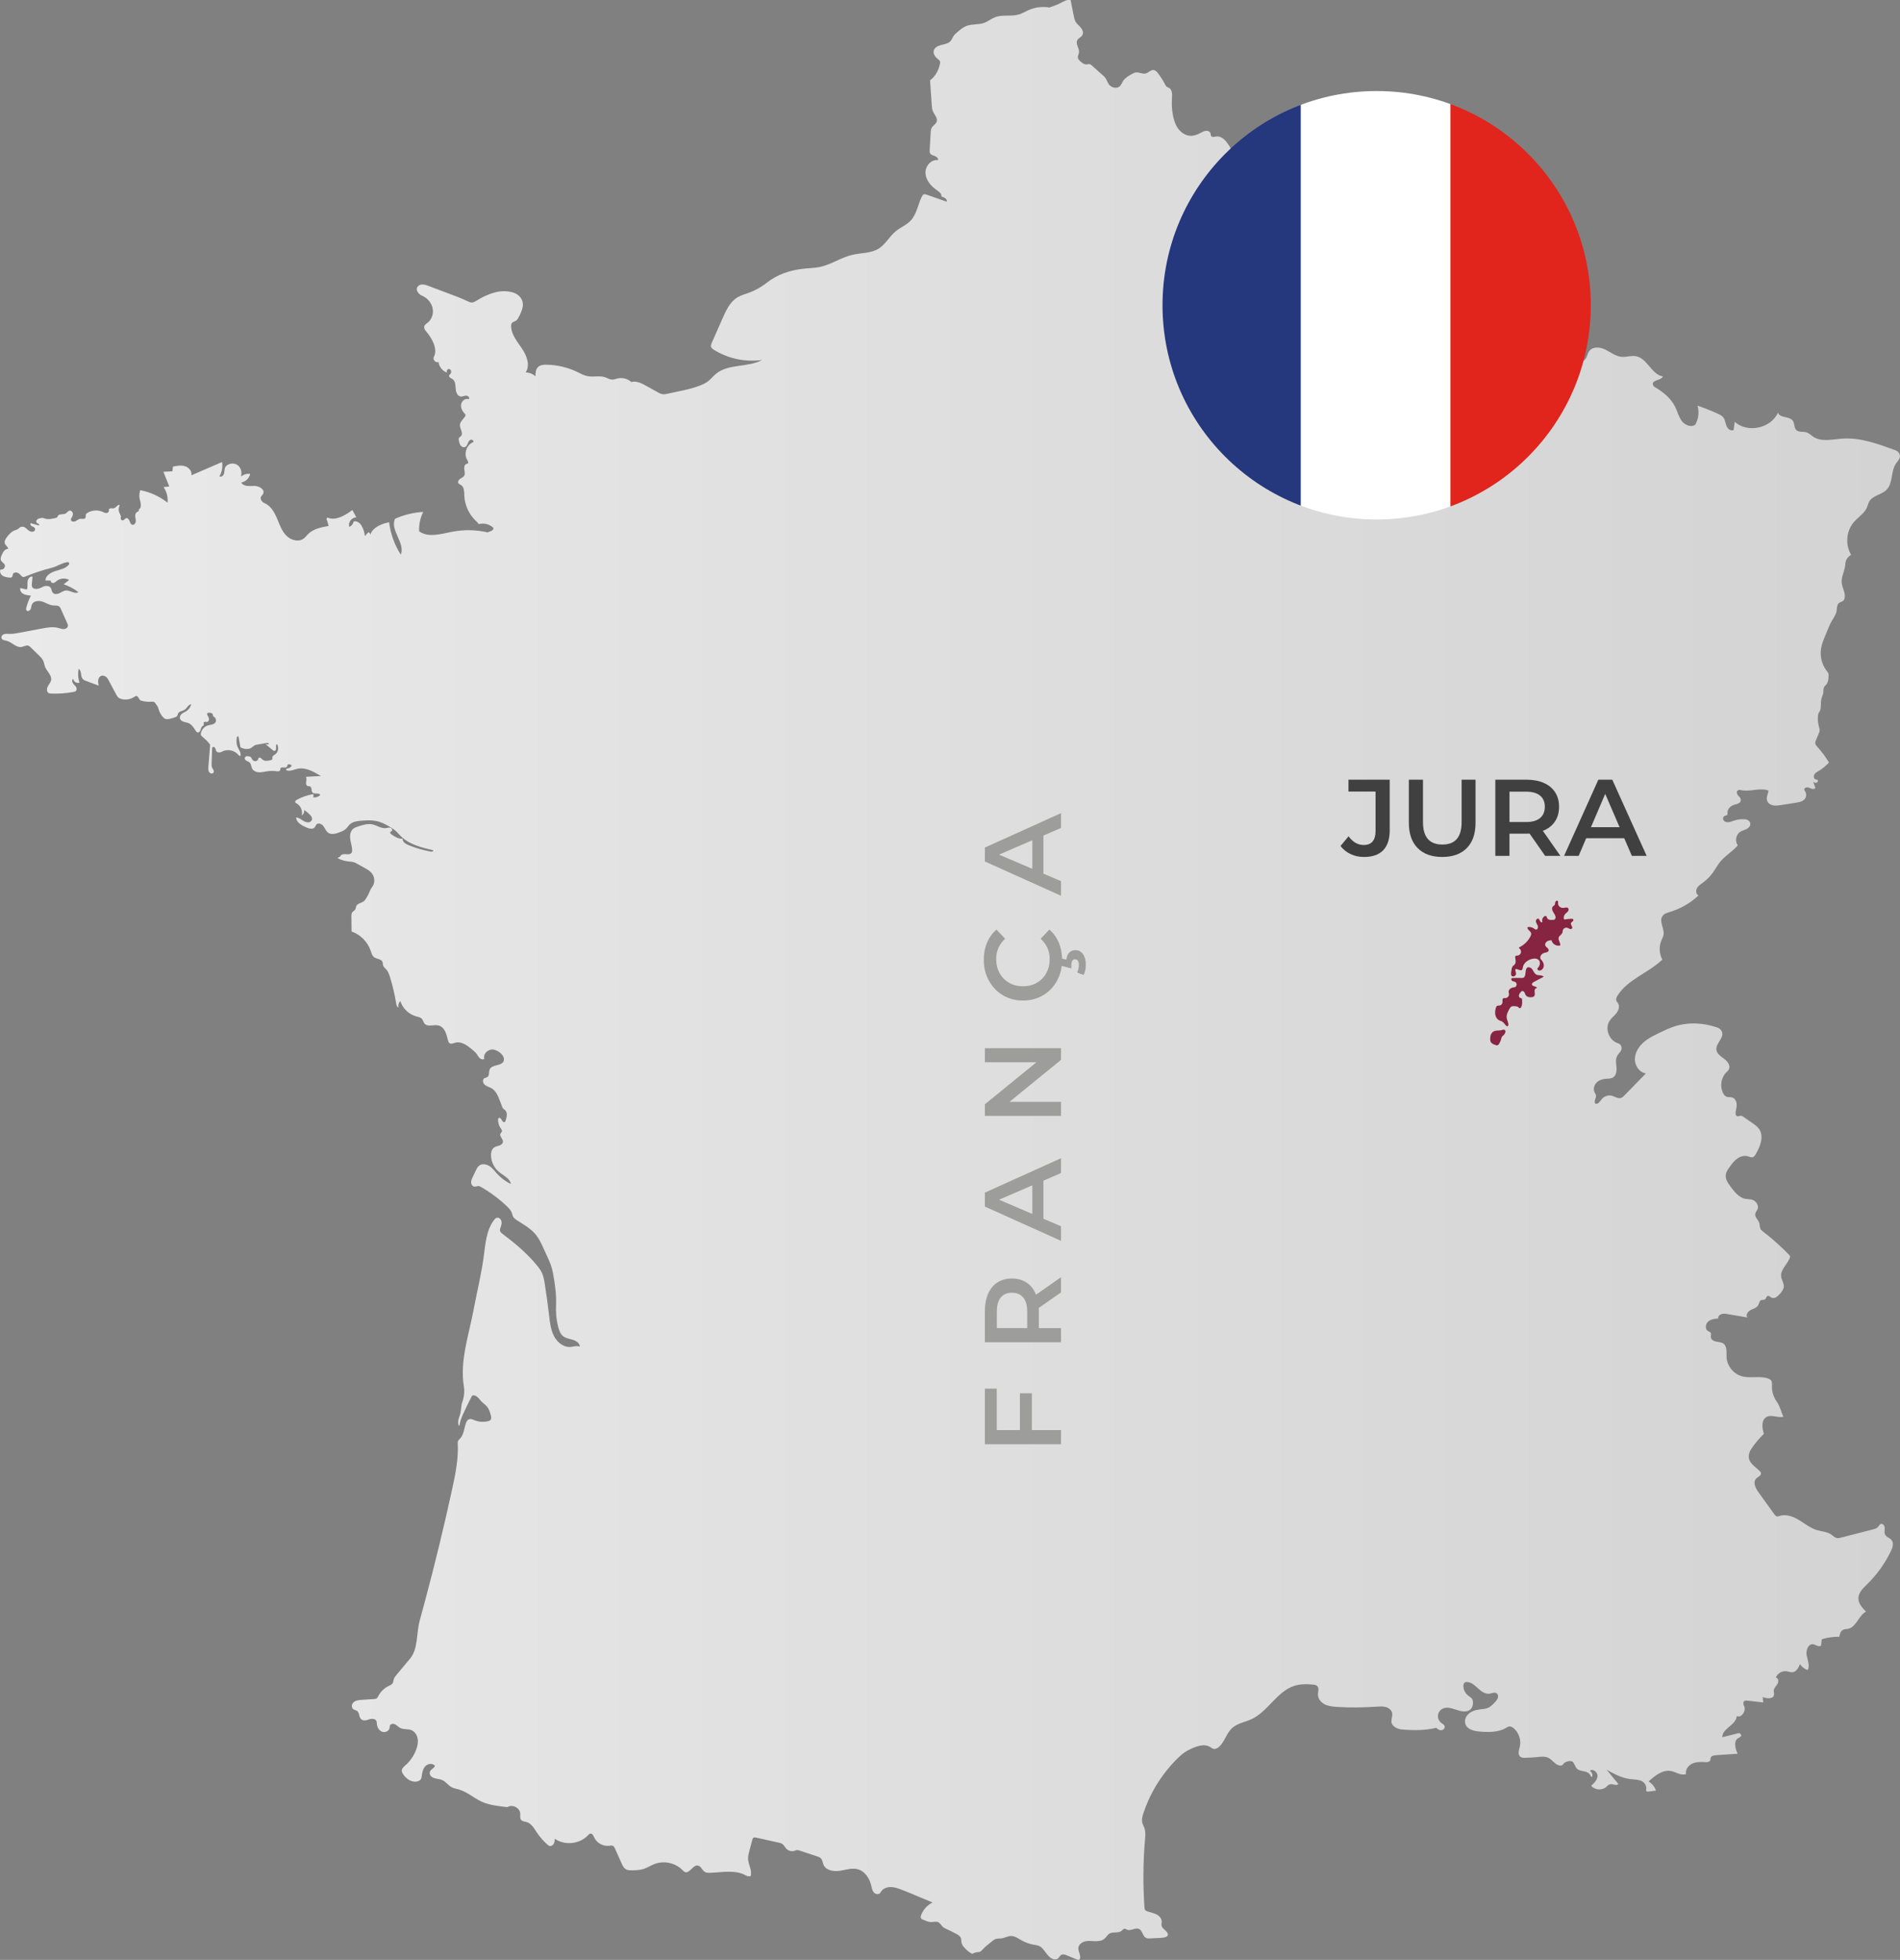 <?xml version="1.0" encoding="UTF-8"?><svg id="Layer_1" xmlns="http://www.w3.org/2000/svg" xmlns:xlink="http://www.w3.org/1999/xlink" viewBox="0 0 1257.48 1296.66"><rect x="0" y="0" width="1257.48" height="1296.66" fill="#808080" stroke="none"/><defs><style>.cls-1{fill:#fff;}.cls-2{fill:#872441;}.cls-3{fill:#9d9d9c;}.cls-4{fill:#e1241c;}.cls-5{clip-path:url(#clippath);}.cls-6{fill:none;}.cls-7{fill:url(#linear-gradient);}.cls-8{fill:#404040;}.cls-9{fill:#25377d;}</style><linearGradient id="linear-gradient" x1="0" y1="648.33" x2="1257.48" y2="648.33" gradientUnits="userSpaceOnUse"><stop offset="0" stop-color="#eaeaea"/><stop offset="1" stop-color="#d3d3d3"/></linearGradient><clipPath id="clippath"><circle class="cls-6" cx="911.11" cy="201.95" r="141.72"/></clipPath></defs><path class="cls-7" d="M92.86,324.3c6.55,1.25,12.79,4.12,18.02,8.27,.4-3.61-.56-7.35-2.63-10.33l3.78-.38-3.88-9.73,5.95-.3,.39-3.15c2.63-.52,5.4-1.03,7.96-.23s4.78,3.38,4.2,6l20.32-8.77c.54,3.23-.08,6.65-1.73,9.48,1.1,.66,2.52-.41,2.94-1.62,.71-2.04-.17-4.47,2.56-6.04s6.32-.9,8.02,1.83c2.13,3.42,.73,8.2-2.18,11.02,.46-4.19,4.86-7.5,9.01-6.8-.61,2.85-3.08,5.21-5.96,5.69,1.54,2.75,5.5,2.31,8.65,2.25s7.27,2.37,5.87,5.19c-.62,1.25-2.22,1.96-1.4,3.93,.42,1.02,1.27,1.82,2.29,2.25,4.44,1.91,6.75,6.38,8.54,10.7,1.6,3.86,3.05,7.95,6.01,10.9s7.99,4.35,11.35,1.87c1.11-.82,1.93-1.97,2.91-2.94,3.52-3.52,8.74-4.55,13.64-5.42-.36-1.51-.81-3.01-1.34-4.47-.23-.62,.39-1.17,1-.93,5.07,2.02,11.39-1.6,16.05-5.15l2.66,4.92c-3.08-.19-5.73,3.39-4.66,6.28,1.45-.67,2.55-2.06,2.87-3.63,4.51-.92,6.89,5.1,7.43,9.66l2.1-2.35c1.18-.61,2.02,1.97,1.46,3.17-.56-5.41,7.1-9.11,12.48-9.9,.93,7.58,3.58,14.94,7.7,21.36,3.17-7.64-7.34-16.24-3.78-23.71,5.87-2.62,12.22-4.17,18.63-4.55-1.98,3.96-2.92,8.44-2.69,12.86,6.15,4.4,14.55,1.68,21.97,.26,7.72-1.48,15.75-1.33,23.41,.44,.8-.47,1.8-.63,2.6-1.1,.63-.37,1.36-.96,1.16-1.67-.08-.29-.32-.52-.55-.71-2.49-2.09-6.04-2.86-9.17-1.99-.59-1-1.5-1.78-2.32-2.6-4.36-4.31-7-10.31-7.22-16.44-.09-2.46-.03-5.42-2.09-6.77-.65-.43-1.48-.67-1.85-1.35-.54-.99,.27-2.19,1.2-2.82s2.07-1.06,2.65-2.02c.71-1.18,.33-2.67,.11-4.03s-.05-3.06,1.19-3.66c.42-.2,.95-.26,1.23-.64,.44-.58-.05-1.38-.44-2-2.58-4.02-.56-10.2,3.91-11.9,.55-.87-.77-1.95-1.74-1.59s-1.46,1.42-1.84,2.38-.83,2.03-1.78,2.44c-1.05,.45-2.32-.14-3-1.06s-.92-2.08-1.13-3.21c-.11-.56-.21-1.16,.04-1.67,.29-.59,.96-.88,1.4-1.38,1.69-1.88-.82-4.69-.75-7.21,.06-2.15,1.99-3.7,3.24-5.45,.26-.36,.5-.77,.45-1.21-.05-.46-.41-.82-.73-1.15-1.55-1.64-2.61-3.94-2.12-6.14s2.93-3.97,5.04-3.2c.86-.89-.5-2.34-1.73-2.32s-2.41,.72-3.64,.58c-2.27-.27-3.18-3.06-3.32-5.34s-.22-4.98-2.14-6.22c-.93-.6-2.38-1.09-2.21-2.18,.09-.59,.65-.96,1.01-1.44,.76-1.01,.29-2.8-.96-3.03s-2.23,1.76-1.16,2.44c-3.12-.88-5.55-3.81-5.86-7.04-1.83,.81-4.07-1.58-3.13-3.35,2.86-5.41-1.42-12.68-5.26-17.11-.49-.57-.9-1.22-1.06-1.95-.43-1.94,1.01-2.67,2.14-3.53,2.67-2.06,3.97-5.65,3.49-8.99-.56-3.92-3.41-7.37-7.03-8.93-1.16-.5-2.21-1.27-2.88-2.34-1.88-2.98,.51-4.97,2.77-5.11,1.47-.09,2.9,.44,4.28,.96,4.85,1.82,9.71,3.65,14.56,5.47,3.75,1.41,7.5,2.82,11.11,4.55,.98,.47,2,.97,3.08,.94,1.17-.04,2.22-.7,3.22-1.31,7.07-4.37,15.42-7.71,23.6-5.43,1.89,.53,3.66,1.49,4.95,2.97,3.69,4.25,1.42,9.23-.78,13.44-.45,.86-.93,1.76-1.73,2.31-.91,.63-2.18,.77-2.84,1.66-.42,.57-.49,1.32-.47,2.02,.11,5.62,4.12,10.26,7.25,14.92s5.5,11.01,2.37,15.68c2.38,.04,4.73,.98,6.48,2.59,.02-2.2,.15-4.67,1.75-6.19,1.42-1.36,3.58-1.53,5.55-1.5,7.02,.09,14.01,1.74,20.34,4.78,2.18,1.05,4.32,2.28,6.69,2.76,3.92,.8,8.15-.52,11.93,.81,1.48,.52,2.87,1.45,4.45,1.5,1.25,.04,2.44-.47,3.65-.76,3.17-.75,6.68,.16,9.08,2.36,3.42-.98,7.12,.99,10.22,2.72,2.32,1.29,4.64,2.59,6.96,3.88,1.23,.69,2.51,1.39,3.92,1.49,.91,.07,1.82-.13,2.71-.32l10.83-2.31c3.66-.78,7.27-1.79,10.77-3.12,1.81-.69,3.58-1.49,5.13-2.64,2.04-1.52,3.61-3.58,5.58-5.19,8.27-6.77,21.02-3.96,30.39-9.1-10.96,1.57-22.45-.86-31.83-6.73-.85-.53-1.75-1.18-1.96-2.16-.17-.8,.16-1.61,.49-2.36,2.41-5.47,4.82-10.95,7.24-16.42,2.32-5.27,4.93-10.88,9.89-13.82,2.23-1.32,4.77-1.99,7.21-2.87,4.39-1.58,8.53-3.88,12.19-6.78,6.66-5.27,14.6-8,23.02-9.1,4.08-.53,8.24-.47,12.26-1.34,7.37-1.6,13.81-6.21,21.15-7.94,5.91-1.39,12.46-.95,17.6-4.19,4.54-2.85,7.07-8.03,11.21-11.43,3.07-2.52,6.96-4.01,9.72-6.86,4.16-4.3,4.96-10.74,7.58-16.12,.29-.59,.65-1.21,1.26-1.45,.61-.24,1.3-.02,1.92,.2,4.44,1.56,8.89,3.12,13.33,4.68,.47-1.78-1.77-2.98-3.55-3.46,.3-1.82-1.53-3.18-3.05-4.22-3.81-2.61-7.19-6.47-7.5-11.08s3.73-9.53,8.27-8.73c.39-1.23-.92-2.31-2.13-2.76s-2.66-.81-3.18-1.98c-.25-.57-.22-1.21-.18-1.83,.22-3.93,.45-7.86,.67-11.8,.06-.98,.12-1.99,.57-2.87,.83-1.62,2.82-2.49,3.4-4.22,.82-2.46-1.64-4.69-2.59-7.1-.48-1.21-.57-2.53-.66-3.83-.38-5.48-.77-10.95-1.15-16.43,3.54-2.6,5.86-6.93,6.61-11.26,.06-.33,.1-.67,.04-1-.15-.82-.91-1.37-1.57-1.89-1.68-1.33-3.16-3.41-2.63-5.49,.55-2.19,2.99-3.27,5.18-3.81s4.64-.93,6.08-2.67c.73-.88,1.09-1.99,1.7-2.95,.78-1.25,1.92-2.21,3.05-3.15,1.73-1.45,3.5-2.93,5.61-3.75,3.73-1.46,8.04-.7,11.81-2.08,2.51-.92,4.61-2.72,7.1-3.69,4.99-1.95,10.76-.29,15.88-1.85,2.22-.68,4.21-1.93,6.34-2.87,4.3-1.91,9.17-2.52,13.82-1.73,2.58-.97,5.23-1.83,7.67-3.11,2-1.05,4.18-2.35,6.36-1.75,.69,3.46,1.38,6.93,2.07,10.39,.27,1.37,.56,2.77,1.26,3.97,.88,1.49,2.32,2.55,3.43,3.87s1.87,3.24,1.08,4.77c-.77,1.48-2.69,2.06-3.45,3.54-1.29,2.52,1.58,5.41,1.13,8.2-.17,1.1-.87,2.13-.74,3.24,.13,1.1,1.02,1.92,1.85,2.65,1.06,.92,2.24,1.88,3.64,1.89,.86,0,1.74-.37,2.57-.11,.46,.15,.84,.48,1.2,.81,2.73,2.45,5.47,4.9,8.2,7.35,1.74,1.56,2.04,4.44,3.81,5.96s4.64,2.04,6.4,.5c1.06-.92,1.5-2.35,2.25-3.54,1.29-2.02,3.45-3.27,5.53-4.45,.93-.53,1.89-1.06,2.96-1.2,2.17-.27,4.34,1.2,6.46,.66,1.9-.48,3.37-2.49,5.31-2.25,1.22,.15,2.12,1.16,2.87,2.14,1.77,2.3,3.34,4.76,4.67,7.33,.32,.62,.65,1.27,1.23,1.66,.39,.26,.86,.38,1.28,.59,2.31,1.16,2.23,4.4,2.05,6.97-.26,3.72-.05,7.48,.64,11.15,.6,3.22,1.61,6.43,3.57,9.05s5,4.58,8.27,4.62c2.3,.03,4.51-.87,6.53-1.95,1.12-.6,2.24-1.27,3.5-1.39s2.7,.51,3.03,1.73c.15,.58,.05,1.24,.38,1.74,.64,.99,2.14,.51,3.3,.33,1.78-.28,3.59,.48,4.98,1.62s2.42,2.65,3.44,4.13c3.68,5.38,1.63,12.19,2.72,18.62,.18,1.07,.51,2.34,1.91,2.31,1.3-.03,2.19-1.24,2.16-2.54-.11-4.42,5.34-7.13,8.93-5.1,2.1,1.19,3.5,3.64,5.87,4.11,3.14,.62,5.71-2.54,8.81-3.34,3.67-.94,7.35,1.62,9.68,4.6s3.97,6.55,6.83,9.03l1.08-2.64c1.91-.76,4.04,1.06,4.41,3.08s-.47,4.04-1.29,5.92c-1.37,3.14-2.74,6.29-4.11,9.43-.35,.8-.7,1.74-.3,2.52,.29,.56,.89,.88,1.43,1.22,2.48,1.6,3.9,4.43,5.42,6.87,.59,.95,.94,2.06,.87,3.18-.3,4.6-6.51,3.21-7.26,7.63-.37,2.15,.82,4.28,2.72,5.34,4.43,2.48,9.26,.5,13.88,1.22,3.76,.59,7.11,2.92,10.89,3.28,3.85,.37,7.56-1.33,11.05-2.99,3.38-1.61,6.75-3.21,10.13-4.82,.9-.43,1.85-.9,2.4-1.73,.93-1.41,.41-3.26,.17-4.93-.64-4.42,1.1-9.11,4.45-12.05,3.29-2.89,8.44-4.96,8.54-9.34,3.67,2.92,7.74,7.49,5.56,11.64-.73,1.39-2.07,2.39-2.74,3.81-1.16,2.44-.05,5.37-.67,8-.85,3.58-4.78,7.06-2.81,10.17,1.26,2,4.37,2.24,5.49,4.33,.79,1.47,.27,3.26-.1,4.89-1.02,4.58-.61,9.47,1.16,13.82,.17,.41,.36,.83,.67,1.15,1.11,1.14,3.07,.46,4.31-.54s2.44-2.33,4.03-2.38c3.21-.1,4.26,4.67,7.24,5.87,1.37,.55,2.93,.25,4.36,.62,4.52,1.17,5.39,8.04,9.81,9.52,2.13,.71,4.42-.07,6.65-.34s4.99,.37,5.65,2.52c.83,2.7-1.91,6.68,.64,7.9,.54,.26,1.16,.24,1.76,.26,8.31,.25,15.11,9.35,13,17.39,2.39-2.54,6.12-2.63,9.6-2.91s7.61-1.83,8.07-5.29c4.07,4.93,14.43-3.5,17.77,1.96,1.02,1.66,.76,4.1,2.34,5.24,1.02,.74,2.41,.59,3.66,.76,3.42,.45,5.93,3.3,8.66,5.42,4.07,3.16,10.08,1.39,11.67-3.52,.37-1.16,.8-2.29,1.55-3.21,2.44-2.96,7.19-2.38,10.62-.67s6.59,4.31,10.41,4.7c3.27,.34,6.59-1.01,9.82-.38,7.42,1.45,10.25,12.17,17.72,13.35-1.13,2.76-6.89,2.11-6.67,5.07,.06,.85,.62,1.58,1.36,2.01,5.46,3.21,10.68,7.42,13.47,13.14,1.49,3.07,2.27,6.52,4.32,9.24s6.1,4.46,8.9,2.51c2.2-3.78,2.75-8.48,1.49-12.66,4.51,1.56,8.96,3.32,13.32,5.28,1.37,.62,2.79,1.29,3.73,2.48,1.27,1.61,1.39,3.81,2.16,5.71s2.94,3.65,4.73,2.66l.7-5.45c8.4,7.74,24.13,4.39,28.65-6.1,.98,3.78,7.53,2.25,9.81,5.43,1.29,1.79,.74,4.56,2.3,6.12,1.67,1.68,4.53,.87,6.79,1.58,1.67,.53,2.93,1.88,4.38,2.85,5.45,3.66,12.68,1.76,19.22,1.28,12.04-.88,23.8,3.55,35.11,7.64,1.11,.4,2.1,1.15,2.66,2.19,1.46,2.72-.87,4.71-2.27,6.8-3.43,5.13-1.81,12.82-6.14,17.21-3.3,3.34-9.21,3.72-11.49,7.83-.65,1.16-.91,2.5-1.42,3.73-1.69,4.07-5.84,6.48-8.73,9.81-5.06,5.84-5.84,14.98-1.85,21.6-1.19,.92-2.42,1.88-3.08,3.23-.68,1.38-.68,2.99-.92,4.51-.57,3.66-2.56,7.15-2.2,10.84,.35,3.58,2.89,7.05,1.81,10.48-.17,.55-.45,1.08-.88,1.46-.73,.63-1.78,.73-2.56,1.29-.86,.61-1.28,1.68-1.45,2.72-.17,1.04-.16,2.11-.38,3.14-.3,1.35-.99,2.57-1.68,3.76-1.07,1.86-2.35,3.88-3.17,5.87-.85,2.05-1.69,4.09-2.54,6.14-1.18,2.85-2.37,5.74-2.84,8.79-.8,5.22,.67,10.76,3.96,14.89,.35,.45,.74,.89,.91,1.43,.16,.48,.14,.99,.13,1.49-.07,2.04-.19,4.25-1.49,5.83-.51,.62-1.18,1.11-1.54,1.82-.49,.98-.29,2.15-.4,3.24-.16,1.57-.97,2.99-1.34,4.52-.61,2.54,.04,5.32-.88,7.77-.31,.83-1.13,1.52-1.26,2.4-.39,2.68-.22,5.44,.51,8.05,.24,.87,.55,1.76,.49,2.66-.06,.76-.38,1.48-.68,2.18-.64,1.45-1.25,2.91-1.83,4.38-.23,.57-.45,1.17-.41,1.78,.07,.97,.78,1.76,1.44,2.48,2.9,3.17,5.47,6.64,7.66,10.33-1.97,2.13-4.26,4.08-6.76,5.56-1.13,.67-2.38,1.33-3,2.49-.62,1.16-.18,2.97,1.12,3.19,.28,.05,.57,.02,.82,.12,.78,.32,.53,1.65-.25,1.97s-1.68-.07-2.36-.58l1.45,4.12c-.61,.75-1.78,.72-2.7,.41s-1.79-.85-2.76-.87-2.07,.76-1.86,1.71c.08,.36,.32,.65,.52,.96,.98,1.52,.87,3.66-.26,5.06-1.34,1.67-3.65,2.11-5.76,2.44-3.28,.52-6.57,1.03-9.85,1.55-2.18,.34-4.43,.68-6.55-.16-.93-.37-1.76-.98-2.31-1.82-1.63-2.5,.22-5.03,.44-7.62-5.62-2.04-11.92,.92-17.78-.2-.86-.17-1.86-.39-2.55,.15-1.18,.92-.27,2.98,.73,3.87,.63,.56,1.14,1.26,1.27,2.09,.38,2.49-2.31,2.91-4.26,3.49-2.42,.71-4.65,2.85-4.51,5.37,.02,.36,.08,.73-.06,1.06-.32,.75-1.39,.72-2.08,1.15-.96,.6-.99,2.13-.24,2.98s1.99,1.11,3.12,.98,2.18-.59,3.26-.95c2.47-.83,5.1-1.16,7.7-.97,1.22,.09,2.39,.68,3.02,1.72,1.2,1.97-.33,3.83-2.03,4.7-1.36,.7-2.92,1.01-4.21,1.83-2.89,1.82-3.71,6.24-1.67,8.98-3.52,4.25-8.38,6.81-11.82,11.12-1.63,2.04-2.85,4.37-4.34,6.51-1.86,2.66-4.16,5.02-6.77,6.95-1.49,1.1-3.14,2.13-4.05,3.74s-.69,4.06,.98,4.86c-5.67,5.32-12.65,9.23-20.16,11.29-.98,.27-1.94,.68-2.72,1.33-4.23,3.54,.47,8.7-.25,13.29-.22,1.41-.96,2.69-1.49,4.02-1.61,4-1.36,8.71,.67,12.52-9.18,8.82-22.78,12.98-29.59,23.73-.66,1.04-1.26,2.32-.82,3.47,.24,.63,.75,1.1,1.11,1.67,1.24,1.95,.4,4.59-1,6.43s-3.32,3.26-4.59,5.19c-3.38,5.15-.28,13.15,5.62,14.86,.96,.28,1.76,.97,2.1,1.91,1.04,2.91-1.5,4.28-2.65,6.32-1.24,2.21-.74,4.94-.51,7.47s-.09,5.52-2.23,6.87c-1.48,.94-3.37,.78-5.12,.94-2.25,.2-4.51,1.05-6.02,2.72s-2.12,4.25-1.11,6.27c.31,.62,.76,1.18,.89,1.86,.38,1.9-1.72,4.13-.41,5.56,1.81,.71,3.14-1.63,4.39-3.12,1.57-1.87,4.25-2.71,6.61-2.08,2.01,.54,3.96,2.06,5.95,1.44,.95-.29,1.69-1.03,2.38-1.74,4.71-4.83,9.42-9.65,14.13-14.48-4.23-.64-7.24-4.99-7.28-9.26-.04-4.27,2.38-8.27,5.56-11.13,3.18-2.85,7.09-4.75,10.94-6.6,3.03-1.46,6.07-2.92,9.25-3.98,9.27-3.09,19.57-2.65,28.78,.59,1.11,.39,2.1,1.11,2.72,2.1,2.7,4.31-3.78,8.04-3.31,12.53,.28,2.71,2.93,4.43,5.11,6.06s4.34,4.34,3.22,6.83c-.43,.95-1.26,1.64-1.98,2.39-3.33,3.52-4.13,9.19-1.91,13.5,.52,1.01,1.25,2,2.32,2.4,1.16,.44,2.49,.11,3.68,.45,1.7,.5,2.73,2.29,2.94,4.05s-.24,3.51-.57,5.25c-.22,1.16-.18,2.72,.94,3.1,.85,.29,1.74-.35,2.63-.27,.57,.05,1.08,.39,1.55,.72,1.96,1.36,3.92,2.72,5.88,4.08,1.64,1.14,3.32,2.31,4.45,3.95,3.37,4.87,.78,11.53-2.2,16.65-.48,.82-1.04,1.71-1.95,2-1.09,.35-2.22-.28-3.32-.6-2.45-.72-5.14,.15-7.19,1.68s-3.57,3.63-5.04,5.71c-1.03,1.44-2.08,2.96-2.34,4.71-.44,2.95,1.45,5.69,3.25,8.08,2.27,3.02,4.72,6.18,8.23,7.59,2.12,.84,4.95,.28,6.94,1.38s3.46,3.53,2.69,5.67c-.42,1.16-1.42,2.09-1.62,3.3-.37,2.22,2,3.9,2.68,6.05,.4,1.27,.21,2.7,.82,3.88,.43,.83,1.2,1.42,1.94,1.99,5.98,4.59,11.63,9.63,16.86,15.06,.32,.34,.66,.7,.74,1.16,.06,.38-.06,.76-.2,1.12-1.7,4.27-6.28,7.71-5.68,12.26,.3,2.26,1.91,4.29,1.76,6.57-.12,1.92-1.46,3.51-2.73,4.96-1.39,1.59-3.47,3.33-5.36,2.38-.89-.44-1.7-1.45-2.63-1.11-.92,.34-.95,1.72-1.76,2.27-.7,.48-1.7,.14-2.49,.46-1.24,.5-1.34,2.18-1.98,3.35-.99,1.79-3.25,2.31-5.07,3.25s-3.42,3.34-2.08,4.88c-4.36-.74-8.71-1.48-13.07-2.22-1.33-.23-2.72-.45-4.01-.05s-2.44,1.61-2.28,2.95c-2.4,.17-4.97,.51-6.73,2.15s-2.02,5.01,.07,6.2c.58,.33,1.31,.49,1.7,1.04,.57,.82,.03,1.93,.1,2.92,.13,1.67,1.94,2.66,3.58,2.99s3.44,.33,4.79,1.31c2.56,1.87,1.9,5.74,2.05,8.91,.27,5.74,4.49,11.07,10.01,12.66,5.62,1.61,11.85-.41,17.38,1.48,.78,.27,1.57,.64,2.06,1.3,.77,1.03,.62,2.44,.59,3.72-.1,3.7,1.06,7.42,3.24,10.41s2.74,6.61,4.38,9.92c-3.74,.91-8.04-1.74-11.34,.24-3.46,2.07-2.79,7.21-1.63,11.07-3.11,3.02-5.9,6.36-8.31,9.96-.61,.91-1.1,1.89-1.39,2.95-1.59,5.86,3.61,8.31,6.94,11.68,.37,.37,.73,.79,.84,1.3,.35,1.68-1.93,2.48-3.14,3.69-2.36,2.36-.47,6.32,1.48,9.03,3.47,4.82,6.94,9.63,10.42,14.45,.48,.66,1.03,1.37,1.83,1.53,.62,.12,1.24-.13,1.84-.32,4.3-1.34,8.95,.44,12.81,2.78s7.43,5.28,11.74,6.6c3.24,1,6.88,1.07,9.65,3.03,1.12,.8,2.11,1.9,3.45,2.21,1,.23,2.04-.03,3.03-.28,7.06-1.81,14.12-3.63,21.18-5.44,1.05-.27,2.16-.57,2.93-1.34,.79-.78,1.25-2.05,2.34-2.26,1.37-.27,2.34,1.4,2.37,2.8s-.41,2.88,.17,4.15c.81,1.77,3.15,2.25,4.36,3.77,1.6,2.02,.66,4.98-.46,7.31-3.88,8.09-9.19,15.5-15.61,21.78-2.72,2.66-5.86,5.59-5.89,9.39-.03,3.49,2.58,6.36,5.03,8.84-4.67,2.41-6.5,10.09-11.6,11.32-1.25,.3-2.63,.17-3.75,.81-1.51,.86-1.98,2.78-2.31,4.49-3.93-.03-7.86,.53-11.62,1.64l-.48,4.21c-1.36,1.23-3.33-.56-5.14-.86-3.3-.54-5.01,4.02-4.38,7.29s2.26,6.8,.71,9.76c-2.11-.64-3.96-2.07-5.13-3.94-.96,2.38-2.37,5.12-4.92,5.39-1.32,.14-2.59-.45-3.9-.65-2.97-.45-6.12,1.41-7.17,4.22,1.71,.06,2.02,2.62,1.16,4.09s-2.37,2.7-2.51,4.4c-.08,.99,.33,2,.13,2.98-.56,2.86-4.77,2.46-7.46,1.33l.35,3.61c-3.52-.4-7.03-.81-10.55-1.21-.93-.11-2.01-.18-2.47,1.01-.3,.77-.13,1.63,.26,2.35,1.75,3.24-1.5,8.35-4.83,6.91-.16,5.83-9.67,8.12-9.49,13.95l10.49-2.64c.93-.23,1.89,.34,1.97,1.29,.09,1.07-1.04,1.41-1.85,1.88-3.32,1.9-2.11,6.92-.47,10.38-4.78,.33-9.57,.66-14.35,.99-1.4,.1-3.11,.43-3.51,1.77-.16,.51-.07,1.08-.27,1.57-.46,1.16-2.02,1.28-3.27,1.22-2.9-.15-5.92-.22-8.57,.97s-4.77,4.05-4.18,6.89c-3.17,1.31-6.5-1.25-9.85-1.93-5.58-1.13-10.72,3.01-14.91,6.86,2.25,1.4,4,3.58,4.87,6.08l-5.45,.66c-.71,.09-1.29-.57-1.09-1.25,.56-1.88-.6-4.4-2.46-5.48-2.44-1.41-5.43-1.25-8.23-1.6-5.52-.69-10.54-3.44-15.41-6.14l7.72,9.4c-1.29,1.53-3.83-.3-5.75,.27-.94,.28-1.59,1.11-2.32,1.76-2.78,2.42-7.55,2.01-9.88-.86,1.94-1.76,4.03-3.8,4.16-6.42s-3.18-5.17-5.12-3.41c1.15,.57,1.87,1.92,1.71,3.19,.2,.14-.23,.81-.47,.79s-.41-.25-.53-.46c-.3-.51-.55-1.06-.93-1.52-1.92-2.33-6.03-1.31-8.21-3.4-1.25-1.19-1.53-3.1-2.65-4.42s-4.77-.53-5.98,.78c-.44,.48-.79,1.09-1.38,1.37-.37,.18-.79,.21-1.2,.17-3.11-.27-4.89-3.69-7.68-5.09-2.49-1.25-5.46-.74-8.23-.45-2.62,.27-5.25,.32-7.88,.4-.73,.02-1.48-.1-2.12-.47-2.46-1.41-1.31-4.51-.74-6.98,.99-4.31-.58-9.12-3.94-12.01-.91-.78-2.06-1.46-3.24-1.24-.66,.12-1.23,.51-1.81,.85-5.11,3.04-11.44,2.97-17.37,2.5-3.89-.31-8.53-1.32-9.69-5.15-.6-1.98,.01-4.1,1.32-5.7,2.03-2.47,5.18-3.44,8.26-3.83,1.9-.24,3.87-.3,5.62-1.1,1.7-.78,3.01-2.18,4.28-3.54,1.03-1.1,2.09-2.27,2.18-3.87,.04-.78-.25-1.59-.87-2.07-1.35-1.06-3.04-.08-4.62,.19-2.86,.48-5.52-1.47-7.66-3.42s-4.45-4.15-7.35-4.3c-.52-.03-1.07,.03-1.51,.31-.75,.49-.95,1.5-.94,2.39,.04,2.4,1.22,4.76,3.1,6.24,1.71,1.35,3.98,2.01,3.05,6.51-.29,1.41-1.15,2.69-2.43,3.35-5.39,2.78-12.22-3.92-17.58-1.11-1.67,.87-2.83,2.64-2.97,4.52s.75,3.8,2.27,4.91c.79,.58,1.79,1.01,2.1,1.97,.38,1.16-.42,2.34-1.59,2.69-1.44,.43-2.92-.38-3.87-1.49-7.33,1.82-15.56,1.77-23,1.07-1.7-.16-3.35-.74-4.71-1.78-3.8-2.9-.96-5.98-1.51-8.98-.36-1.97-2.15-3.42-4.06-4s-3.96-.43-5.96-.3c-8.87,.56-17.78,.75-26.64,.16-2.74-.18-5.54-.46-7.99-1.71s-4.47-3.67-4.46-6.41c0-1.97,.92-4.29-.47-5.68-.7-.7-1.77-.86-2.76-.96-4.22-.43-8.58-.43-12.61,.9-11.38,3.76-17.22,16.9-28.1,21.95-4.35,2.02-9.46,2.72-12.97,5.99-3.68,3.42-4.8,8.97-8.54,12.32-1.03,.92-2.4,1.67-3.73,1.34-.8-.2-1.46-.76-2.16-1.19-4.11-2.5-9.35-.45-13.69,1.68-2.4,1.18-4.62,2.71-6.56,4.55-10.82,10.2-19.08,23.1-23.82,37.2-.77,2.28-1.45,4.76-.75,7.06,.31,1.01,.86,1.93,1.24,2.92,.92,2.44,.68,5.14,.46,7.74-1.28,14.99-1.4,30.07-.36,45.08,.03,.42,.06,.85,.24,1.23,.36,.77,1.23,1.14,2.04,1.4,1.97,.64,4.06,.99,5.88,1.98,1.82,.99,3.39,2.83,3.27,4.89-.04,.65-.24,1.29-.19,1.93,.15,2.2,2.55,3.28,3.69,4.91,2.08,2.97-1.9,3.59-4.16,3.7-2.33,.12-4.66,.23-6.99,.35-.87,.04-1.78,.08-2.57-.27-2.43-1.07-2.49-4.98-4.93-6.03-2.42-1.04-5.26,1.56-7.7,.57-.58-.24-1.12-.68-1.75-.65-.86,.04-1.41,.89-2.07,1.43-2.07,1.69-5.38,.37-7.73,1.65-1.48,.81-2.26,2.47-3.55,3.55-1.68,1.4-4.03,1.66-6.22,1.59s-4.41-.38-6.54,.12c-2.13,.49-4.22,2.07-4.45,4.25-.26,2.46,1.87,4.94,.96,7.25-.09,.22-.2,.44-.4,.57-.42,.3-1.01,.12-1.49-.08-2.24-.91-4.48-1.83-6.72-2.74-1.19-.48-2.58-.96-3.69-.32-.9,.52-1.29,1.61-2.08,2.28-1.04,.88-2.63,.87-3.87,.31s-2.22-1.58-3.13-2.6c-1.43-1.62-2.57-3.7-4.23-5.07-1.44-1.2-3.43-1.38-5.27-1.72-2.67-.5-5.26-1.44-7.63-2.78-2.28-1.28-4.54-2.98-7.16-2.92-2.16,.06-4.12,1.34-6.27,1.6-1.26,.15-2.57-.04-3.77,.38-.78,.27-1.45,.79-2.1,1.29-2.38,1.85-4.77,3.7-6.79,5.94-.38,.42-.75,.85-1.25,1.11-.61,.31-1.32,.31-1.99,.39-1.18,.13-2.33,.52-3.35,1.11-1.59-.7-3.14-1.98-4.36-3.21-1.14-1.14-2.32-2.35-2.7-3.91-.3-1.21-.09-2.54-.63-3.67-.52-1.09-1.64-1.74-2.7-2.32-2.17-1.18-4.39-2.28-6.64-3.3-.83-.37-1.68-.75-2.36-1.34-1.12-.98-1.77-2.51-3.1-3.17-1.51-.75-3.31-.09-5-.11s-3.41-.97-4.99-1.54c-.5-.18-1.02-.38-1.34-.81-.5-.67-.28-1.63,.03-2.41,1.38-3.52,4.09-6.5,7.47-8.19-2.69-1.13-5.37-2.25-8.06-3.38-.55-.23-1.11-.47-1.66-.7-3.59-1.5-7.18-3.01-10.81-4.4-2.29-.88-4.66-1.72-7.12-1.74s-5.05,.94-6.39,3c-.25,.38-.45,.79-.77,1.11-1.13,1.12-3.18,.54-4.16-.71s-1.24-2.9-1.61-4.45c-1.13-4.69-4.1-9.35-8.73-10.67-3.94-1.12-8.08,.38-12.14,.98-4.05,.61-9.06-.24-10.68-4-.59-1.38-.66-3.03-1.67-4.14-.71-.78-1.75-1.14-2.75-1.47-3.81-1.26-7.62-2.53-11.43-3.79-.53-.18-1.07-.35-1.63-.32-.62,.04-1.18,.32-1.77,.51-1.82,.56-3.94,.02-5.27-1.34-.99-1.01-1.56-2.41-2.73-3.21-.73-.5-1.63-.7-2.49-.9-4.93-1.1-9.86-2.19-14.79-3.29-.63-.14-1.35-.27-1.88,.11-.44,.31-.6,.87-.74,1.39-.67,2.57-1.35,5.13-2.02,7.7-.4,1.52-.8,3.07-.77,4.64,.08,3.97,2.92,7.87,1.67,11.65-1.07,.25-2.24,.07-3.19-.49-6.61-3.88-15.49-2.05-23.15-1.75-1.38,.06-2.87,.11-4.04-.63-1.74-1.1-2.41-3.73-4.43-4.14-3.35-.67-5.52,5.56-8.68,4.27-.64-.26-1.11-.8-1.59-1.29-4.67-4.78-12.27-6.43-18.51-4.01-2.51,.97-4.78,2.53-7.35,3.32-2.26,.7-4.66,.78-7.03,.85-1.65,.05-3.42,.07-4.8-.84-1.26-.84-1.94-2.29-2.56-3.68-1.48-3.31-2.96-6.63-4.44-9.94-.27-.6-.57-1.24-1.13-1.6-.8-.51-1.84-.28-2.78-.17-4.02,.47-8.2-1.9-9.87-5.58-.5-1.09-1.1-2.51-2.3-2.48-.76,.02-1.33,.65-1.86,1.21-5.47,5.81-15.33,6.8-21.85,2.19-.07,1.16-.15,2.37-.73,3.37s-1.81,1.74-2.91,1.36c-.44-.15-.81-.46-1.16-.77-2.74-2.4-5.17-5.17-7.18-8.21-1.8-2.72-3.58-5.89-6.71-6.81-1.26-.37-2.77-.39-3.61-1.4-.93-1.13-.5-2.79-.6-4.25-.26-3.83-5.38-6.33-8.56-4.17-5.62-.73-11.85-1.25-16.98-3.65-5.24-2.45-9.71-6.55-15.28-8.12-1.51-.42-3.1-.66-4.49-1.39-2.34-1.22-3.87-3.69-6.28-4.76-2.25-.99-4.94-.6-7.03-2.2-.69-.53-1.19-1.3-1.28-2.17-.25-2.55,2.75-3.09,3.49-5.05-1.39-1.81-4.4-1.58-6.09-.04s-2.31,3.92-2.59,6.19c-.13,1.05-.23,2.18-.91,2.99-.44,.53-1.07,.85-1.72,1.06-3.81,1.21-7.88-1.53-9.94-4.94-.36-.6-.69-1.24-.72-1.94-.07-1.57,1.33-2.75,2.51-3.8,3.24-2.86,5.73-6.56,7.15-10.63,.79-2.26,1.25-4.7,.81-7.05s-1.94-4.59-4.16-5.47c-2.35-.93-5.15-.27-7.38-1.45-1.39-.73-2.38-2.1-3.93-2.59-.7-.22-1.48-.18-2.11,.19-1.07,.64-.84,1.67-1.03,2.59-.44,2.1-3.2,3.11-5.16,2.23s-3.05-3.09-3.2-5.24c-.04-.58-.03-1.18-.26-1.72-.82-1.95-3.89-1.62-5.64-.89-.9,.37-1.9,.52-2.87,.37-3.53-.54-2.24-4.43-4.18-6.04-1.11-.92-2.92-.74-3.48-2.51-.36-1.15,.04-2.43,.92-3.27,1.45-1.4,3.54-1.58,5.5-1.7,2.75-.18,5.5-.36,8.25-.55,.52-.03,1.06-.08,1.51-.34,.61-.36,.92-1.05,1.24-1.67,1.45-2.82,3.83-5.15,6.68-6.54,1.07-.52,2.3-1,2.86-2.05,.37-.7,.38-1.53,.59-2.29,.33-1.23,1.17-2.24,1.98-3.22,2.97-3.56,5.94-7.11,8.91-10.67,5.38-6.44,4.1-16.91,6.31-25,1.09-3.98,2.17-7.97,3.25-11.96,6.66-24.8,12.73-49.76,18.2-74.84,2.22-10.18,4.35-20.53,3.75-30.92-.05-.88,.34-1.71,1-2.29,2.99-2.61,3.13-6.72,4.26-10.32,.41-1.31,1.13-2.73,2.46-3.08,1.12-.29,2.26,.29,3.33,.72,2.88,1.17,6.14,1.4,9.15,.62,.46-.12,.93-.27,1.29-.59,.95-.84,.67-2.36,.32-3.58-.53-1.84-1.09-3.73-2.27-5.23-1.11-1.41-2.67-2.37-3.91-3.66-.77-.81-1.41-1.74-2.21-2.53s-1.81-1.44-2.93-1.47c-.33-.01-.68,.04-.93,.25-.17,.14-.28,.35-.38,.55-1.93,3.7-3.76,7.46-5.48,11.26-1.1,2.43-2.17,4.93-2.49,7.59-.02,.21-.13,.48-.33,.44-.11-.02-.18-.13-.23-.24-.54-1.19-.46-2.58-.15-3.85s.84-2.48,1.17-3.75c.65-2.54,.48-5.24,1.35-7.75,1.18-3.38,1.6-6.97,1.02-10.5-2.76-16.78,3.35-34.04,6.48-50.77,2.2-11.75,5.13-23.38,6.7-35.24,1.11-8.38,1.73-17.36,6.86-24.08,.63-.82,1.38-1.65,2.66-1.4,.85,.16,1.55,.78,1.91,1.56,.74,1.6,.23,3.34-.33,4.94-.25,.71-.5,1.47-.32,2.2,.21,.84,.96,1.43,1.65,1.96,8.16,6.14,16.05,12.74,22.56,20.6,1.38,1.67,2.71,3.41,3.6,5.39,.98,2.19,1.39,4.58,1.76,6.95,1.14,7.12,2.1,14.28,2.95,21.44,.51,4.33,1.02,8.75,2.9,12.68s5.47,7.33,9.8,7.76c2.59,.26,5.17-1.22,7.58-.21-.13-2.29-2.43-3.84-4.62-4.52s-4.62-.95-6.42-2.37c-1.85-1.47-2.69-3.91-3.27-6.13-1.3-4.96-1.65-10.1-1.42-15.23,.25-5.53-.48-11-1.35-16.43-.45-2.85-.94-5.7-1.82-8.45-.78-2.42-1.85-4.74-2.91-7.05-1.24-2.69-2.48-5.37-3.72-8.06-1.59-3.44-3.79-6.49-6.67-8.95s-6.2-4.33-9.38-6.39c-.97-.63-1.96-1.31-2.53-2.32-.47-.83-.6-1.8-.93-2.7-.62-1.67-1.91-3-3.19-4.23-5.12-4.9-10.84-9.17-16.99-12.7-.62-.35-1.27-.71-1.99-.72-.85-.02-1.66,.46-2.5,.4-1.29-.1-2.18-1.45-2.23-2.74s.52-2.51,1.07-3.67c.71-1.48,1.41-2.95,2.12-4.43,.52-1.09,1.07-2.21,2-2.98,1.9-1.57,4.82-1.14,6.89,.19s3.54,3.39,5.2,5.2c2.54,2.77,5.63,5.05,9.02,6.67-.63-3.75-4.83-5.5-7.77-7.91-3.2-2.61-5.2-6.63-5.38-10.75-.09-2.06,.41-4.37,2.12-5.53,1-.67,2.25-.84,3.39-1.24s2.29-1.24,2.4-2.44c.17-1.98-2.56-3.73-1.64-5.5,.26-.5,.78-.85,.94-1.39,.21-.74-.33-1.45-.77-2.08-1.14-1.63-1.76-3.61-1.77-5.6,0-.41,.05-.87,.36-1.14,.71-.61,1.68,.37,2.08,1.23s1.31,1.87,2.06,1.31c.25-.19,.36-.5,.47-.79,.85-2.41,1.52-5.55-.47-7.16-.36-.29-.78-.5-1.09-.84-.33-.36-.51-.82-.69-1.27-.53-1.39-1.07-2.79-1.6-4.18-1.17-3.04-2.52-6.31-5.32-7.98-1.59-.95-3.54-1.29-4.86-2.64-.77-.78-1.12-1.94-.8-2.99,.47-1.54,1.82-1.24,2.75-1.83,1.55-.99,.82-3.44,1.58-5.12,1.54-3.44,8.08-2.01,9.26-5.59,1.09-3.3-3.27-6.88-6.69-7.5s-7.19,2.83-6.1,6.12c-.86,.68-2.18,.35-3-.38s-1.31-1.74-1.95-2.64c-.95-1.34-2.24-2.4-3.51-3.45-3.06-2.53-6.8-5.21-10.64-4.21-1.39,.36-3.01,1.15-4.1,.21-.46-.39-.66-1-.83-1.58-.57-1.98-.95-4.04-1.84-5.91s-2.38-3.58-4.38-4.09c-3.14-.81-7.24,1.24-9.33-1.24-.79-.93-.97-2.27-1.79-3.18-.91-1.02-2.38-1.25-3.7-1.61-4.89-1.33-8.99-5.26-10.53-10.08-1.13,1.03-1.6,2.72-1.18,4.18-1.04-.21-1.4-1.48-1.57-2.53-.95-5.93-2.32-11.78-4.09-17.52-.56-1.81-1.19-3.67-2.47-5.08-.74-.81-1.71-1.5-2.06-2.54-.28-.8-.14-1.71-.47-2.5-.86-2.04-3.91-1.79-5.64-3.17-1.24-.98-1.63-2.64-2.14-4.14-1.98-5.89-6.8-10.75-12.67-12.77-.01-3.46-.09-6.55-.11-10.01,0-.97,.02-2.02,.63-2.78,.5-.62,1.32-.94,1.78-1.59,.53-.74,.47-1.76,.88-2.57,.9-1.8,3.46-1.87,5.01-3.15,.54-.45,.94-1.03,1.32-1.62,.97-1.52,1.81-3.13,2.51-4.8,.28-.66,.53-1.33,.9-1.94,.35-.59,.8-1.11,1.16-1.69,1.68-2.73,1.08-6.53-1.1-8.88-1.2-1.3-2.78-2.18-4.33-3.04-1.53-.85-3.06-1.7-4.59-2.54-.92-.51-1.84-1.02-2.85-1.3-1.11-.31-2.27-.34-3.42-.46-2.31-.25-4.57-.92-6.64-1.95-.12-.06-.25-.14-.26-.27,0-.12,.1-.22,.2-.29,.39-.28,.83-.49,1.29-.6,.43-1.44,2.22-1.87,3.71-1.7s3.39,.21,4.06-1.14c.22-.44,.25-.94,.24-1.43-.04-2.43-.89-4.77-1.25-7.18s-.08-5.14,1.69-6.81c1.04-.97,2.44-1.44,3.8-1.87,2.95-.95,6.07-1.91,9.11-1.28,3.08,.64,5.9,2.89,9.02,2.48,.97-.13,1.95-.51,2.9-.27s1.66,1.56,.92,2.19c-.28,.24-.69,.32-.91,.61-.42,.58,.25,1.33,.85,1.73,2.19,1.47,4.63,3.01,7.26,2.72-.18,2.2,2.2,3.64,4.25,4.44,4.7,1.85,9.58,3.25,14.55,4.18,.75,.14,1.91-.46,1.36-.97-7.74-1.8-15.92-3.84-21.52-9.47-1.01-1.01-1.91-2.13-2.97-3.09-1.18-1.08-2.52-1.95-3.89-2.77-2.93-1.77-6.02-3.37-9.38-4.03-3.02-.59-6.13-.39-9.2-.19-2.88,.19-6.01,.48-8.13,2.44-.96,.89-1.63,2.05-2.58,2.95-1.2,1.13-2.78,1.76-4.33,2.35-2.42,.92-5.33,1.74-7.43,.23-1.47-1.04-2.06-2.91-3.14-4.35s-3.36-2.43-4.6-1.13c-.51,.54-.68,1.32-1.14,1.9-1.24,1.54-3.68,.9-5.5,.12-3.09-1.32-6.65-3.29-6.85-6.64,3.01,.1,5.07,3.56,8.28,3.22,.84-.09,1.64-.55,2.03-1.29,.75-1.42-.22-2.78-1.22-3.8-1.16-1.18-2.44-2.25-3.82-3.16,.38,1.36-.29,2.95-1.54,3.61,.76-2.95-.67-6.33-3.33-7.83-.4-.23-.87-.47-.98-.91-.17-.64,.48-1.17,1.06-1.49,3.37-1.89,7.08-3.17,10.9-3.76,.22,.67,.2,1.42-.07,2.08,1.67,.3,3.48-.3,4.64-1.54-.76-1.72-3.84-.25-5.1-1.65-1-1.1-.21-3.39-1.58-3.99-.49-.21-1.07-.08-1.58-.25-1.06-.36-1.22-1.79-1.03-2.9s.48-2.37-.23-3.23l9.99-.51c-4.71-2.83-10.03-5.94-15.4-4.81-2.38,.5-4.78,1.8-7.11,1.1-.15-.04-.3-.1-.4-.22-.24-.28-.04-.75,.28-.93s.71-.19,1.07-.26c1.03-.2,1.92-1.01,2.23-2.02-.91-.59-2.41-1.04-2.84-.04-.11,.27-.1,.57-.21,.84-.64,1.53-3.77-.18-4.4,1.35-.14,.35-.07,.77-.2,1.12-.33,.85-1.52,.82-2.43,.69-2-.28-4.04-.27-6.04,.02-1.8,.26-3.59,.76-5.42,.7s-3.77-.82-4.62-2.44c-.69-1.3-.61-3.03-1.68-4.04-.58-.54-1.38-.76-2.07-1.15-.86-.49-1.63-1.52-.83-2.47,.52-.62,1.43-.81,2.18-.5,.44,.18,1.08,.16,1.5,.51,.32,.27,.45,.69,.63,1.06,.4,.83,1.16,1.53,2.07,1.66s1.93-.41,2.17-1.3c.06-.23,.08-.47,.2-.67,.28-.47,.99-.46,1.46-.18s.79,.75,1.2,1.1c1.45,1.23,3.61,.83,5.45,.37,.39-.1,.83-.23,1.01-.59,.19-.37,.02-.83,.06-1.25,.08-.99,1.17-1.49,1.97-2.08,2.04-1.49,2.54-4.7,1.05-6.74-.74,.48-.63,1.56-.54,2.44s-.17,2.05-1.05,2.12c-.46,.04-.87-.28-1.23-.58-1.57-1.32-3.13-2.63-4.7-3.95,.68,.08,1.35,.16,2.03,.24,.24-.28,.03-.75-.3-.9s-.72-.1-1.08-.04c-1.75,.29-3.51,.58-5.26,.87-1.01,.17-2.05,.34-2.92,.87-.65,.39-1.17,.95-1.8,1.37-2.12,1.4-5.01,.91-7.28-.25-.4-2.19-.79-4.38-1.19-6.58-.05-.27-.13-.59-.38-.7-.49-.22-.84,.51-.88,1.05-.14,1.66-.28,3.38,.22,4.97,.75,2.38,2.91,4.58,2.21,6.98-.63,.1-1.14-.49-1.56-.97-2.61-2.94-7.32-3.82-10.76-1.84-.73,.42-1.61,.58-2.43,.39-1.52-.36-1.42-1.63-1.85-2.63-.3-.69-1.19-1.28-1.76-.8-.33,.27-.37,.76-.38,1.18-.11,3.13-.21,6.25-.32,9.38-.04,1.08-.06,2.21,.41,3.18,.45,.91,1.34,1.78,.98,2.77s-1.52,1.24-2.4,.59c-1.31-.96-1.24-2.61-1.13-4.07,.39-4.87,.78-9.73,1.17-14.6-1.38-2.18-3.59-3.95-5.51-5.69-.22-.2-.44-.4-.56-.66-.14-.3-.12-.66-.08-.99,.33-2.49,2.21-4.71,4.61-5.44,1.75-.53,3.94-.46,4.99-1.97,.73-1.04,.5-2.63-.49-3.43-.42-.34-1-.6-1.14-1.12-.06-.23-.03-.47-.08-.7-.19-.96-1.44-1.19-2.42-1.21-.38,0-.81,0-1.09,.27-.53,.51-.08,1.38,.32,2,.43,.68,.78,1.47,.69,2.28s-.72,1.59-1.53,1.61c-.61,.01-1.32-.36-1.75,.06-.5,.49,.06,1.4-.27,2.01-.18,.34-.57,.49-.87,.72-.72,.56-.88,1.57-1.16,2.44s-.96,1.82-1.87,1.7c-.69-.09-1.14-.74-1.5-1.34-1.2-1.97-2.56-4.05-4.7-4.92-.97-.39-2.04-.5-3.04-.81s-2.01-.89-2.41-1.87c-.54-1.33,.29-2.88,1.46-3.71,.73-.51,1.58-.83,2.35-1.29,1.75-1.04,3.05-2.82,3.5-4.81-2,.3-2.83,2.78-4.56,3.83-1.34,.81-3.29,.83-4.03,2.2-.34,.62-.34,1.42-.82,1.94-.28,.31-.68,.47-1.07,.61-1.69,.62-5.08,1.88-6.81,1.08-1.56-.72-3.32-3.6-3.88-5.14-.27-.72-.42-1.48-.7-2.2-.43-1.07-1.14-1.99-1.84-2.9-.24-.31-.5-.64-.84-.83-.55-.31-1.22-.24-1.85-.2-2.32,.17-4.67-.09-6.89-.77-1.23-.37-1.51-2.7-2.76-2.99-.65-.15-1.26,.29-1.82,.66-2.51,1.66-5.78,2.11-8.65,1.2-.55-.18-1.1-.4-1.55-.76-.7-.55-1.14-1.36-1.56-2.14l-5.23-9.79c-.49-.92-1.19-1.72-2.1-2.23-2.48-1.38-4.22,.49-4.56,2.4-.22,1.24,.03,2.52,.28,3.75-2.76-1.02-5.53-2.05-8.29-3.07-.78-.29-1.59-.6-2.16-1.2-1.72-1.82-.61-5.45-2.74-6.78-.65,3.01-.46,6.19,.54,9.09-1.77,.71-4.02-.65-4.23-2.54-1.47,.95-.12,3.4,1.08,4.39,.77,.64,1.3,1.56,1.2,2.55-.14,1.36-1.13,1.59-2.05,1.76-4.84,.91-9.78,1.26-14.7,1.06-.61-.02-1.25-.07-1.78-.37-1.39-.8-1.28-2.89-.54-4.32s1.93-2.66,2.21-4.24c.54-3.17-2.71-5.59-3.94-8.57-.57-1.38-.7-2.92-1.33-4.27-.64-1.36-1.73-2.44-2.81-3.49-1.8-1.75-3.6-3.51-5.4-5.26-.47-.46-.96-.93-1.58-1.14-1.46-.5-2.95,.57-4.47,.83-3.63,.63-6.45-3.27-10.04-4.11-1.22-.29-2.75-.36-3.23-1.59-.35-.89,.13-1.87,.93-2.39,1.29-.83,2.81-.58,4.26-.54,2.14,.07,4.26-.33,6.36-.72,5-.94,10-1.87,15-2.81,3.62-.68,7.38-1.35,10.94-.43,1.24,.32,2.45,.83,3.73,.78s2.65-.9,2.72-2.17c.03-.59-.21-1.15-.45-1.69-1.43-3.19-2.86-6.38-4.29-9.57-.22-.49-.45-1-.84-1.38-1-.96-2.6-.72-3.99-.81-2.6-.18-4.87-1.75-7.35-2.57s-5.79-.52-6.89,1.84c-.46,.99-.42,2.16-.89,3.15s-1.87,1.71-2.63,.92c-.52-.54-.38-1.41-.18-2.14,.72-2.66,1.72-5.24,2.98-7.69-1.63-.3-3.34-.35-4.82-1.08s-2.69-2.43-2.14-3.99l4.28,1c.73-1.61,.29-3.49,.47-5.25s1.63-3.74,3.32-3.22c-.15,1.54-.3,3.09-.45,4.63-.06,.63-.12,1.28,.09,1.88,.83,2.32,4.47,1.66,6.46,.52,.98-.56,2.07-.95,3.2-.92,3.76,.1,2.77,3.06,4.16,4.56,1.05,1.14,2.93,.88,4.33,.22s2.71-1.66,4.25-1.79c2.88-.23,5.85,2.61,8.34,1.14-2.95-2.27-6.27-4.05-9.78-5.25l3.64-2.86c-2.47-1.4-5.77-1.19-8.04,.52-.76,.57-1.47,1.32-2.41,1.49s-2.1-.71-1.71-1.59l-3.62-.07c.21-3.26,3.61-5.31,6.74-6.27s6.78-1.61,8.84-4.25c.55-.71,0-1.74-.9-1.62-3.74,.5-6.85,2.85-10.55,3.79-5.99,1.51-11.88,3.46-17.59,5.83-.36,.15-.73,.3-1.12,.27-.61-.05-1.08-.55-1.5-1.01-.74-.82-1.56-1.63-2.61-1.95s-2.39,.06-2.8,1.08c-.23,.59-.15,1.32-.56,1.8-.45,.51-1.24,.48-1.92,.4-1.55-.18-3.17-.39-4.44-1.29s-2.03-2.74-1.22-4.07c1.69,.55,3.52-1.58,2.73-3.17-.53-1.06-1.81-1.58-2.36-2.63-.67-1.26-.07-2.8,.53-4.09,.81-1.77,2.1-3.83,4.04-3.68,.16-1.26-1.32-2.04-1.93-3.16-.92-1.72,.39-3.74,1.64-5.24,1.22-1.46,2.51-2.98,4.26-3.72,.98-.41,2.09-.58,2.9-1.27,.13-.11,.25-.24,.37-.36,.91-.97,2.61-1.25,3.76-.58,1.72,1,2.98,3.2,5.29,2.96,.98-.1,1.79-.96,1.61-1.93-.2-1.13-1.34-1.31-2.2-1.77-.72-.39-1.29-1.44-.66-1.96,1.81,.5,3.62,1.01,5.44,1.51,.35-.28,.11-.88-.26-1.12s-.86-.32-1.19-.63c-.59-.55-.4-1.59,.18-2.15s1.4-.77,2.18-.95c.47-.11,.95-.22,1.43-.18,.52,.05,1,.27,1.49,.43,2.33,.78,4.87,.2,7.25-.38,.37-.09,.76-.19,1-.48,.19-.23,.25-.53,.38-.79,.84-1.7,3.56-.76,5.21-1.7,.95-.54,1.54-1.73,2.62-1.89,.97-.15,1.88,.69,2.09,1.64s-.13,1.95-.63,2.79c-.31,.51-.69,1.05-.63,1.64,.12,1.2,1.84,1.49,2.94,.98s2.02-1.47,3.22-1.61c1.17-.14,2.64,.43,3.34-.51,.53-.71,.13-1.76,.52-2.55,.21-.43,.62-.73,1.04-.97,2.95-1.76,6.76-2,9.9-.62,.73,.32,1.45,.73,2.25,.8s1.71-.34,1.89-1.12c.1-.43-.04-.91,.12-1.32,.47-1.14,2.23-.38,3.4-.75,1.45-.45,2.47-2.77,3.77-1.99-.89,1.47-1.02,3.37-.33,4.95,.39,.89,1.02,1.72,1.02,2.68,0,.51-.18,1.03-.05,1.53,.18,.65,.96,1.06,1.6,.84,.74-.26,1.11-1.18,1.87-1.41,1.05-.32,1.94,.83,2.31,1.86s.81,2.29,1.89,2.51c1.07,.22,2.04-.85,2.22-1.93s-.16-2.17-.3-3.26,0-2.34,.85-3.02c.4-.31,.91-.47,1.27-.82s.48-1.06,.04-1.3c.49,.28,1.29-.87,1.38-1.43,.1-.63,.13-1.27,.08-1.91-.11-1.37-.57-2.69-.84-4.05s-.04-4.04,.62-5.25Z"/><g><path class="cls-3" d="M659.67,946.13h15.34v-24.34h7.92v24.34h19.3v9.36h-50.4v-36.79h7.85v27.43Z"/><path class="cls-3" d="M702.22,855.05l-14.76,10.29c.05,.43,.07,1.08,.07,1.95v11.38h14.69v9.36h-50.4v-20.74c0-4.37,.72-8.17,2.16-11.41,1.44-3.24,3.5-5.72,6.19-7.45,2.69-1.73,5.88-2.59,9.58-2.59s7.06,.93,9.79,2.77c2.74,1.85,4.78,4.5,6.12,7.96l16.56-11.59v10.08Zm-39.89,3.38c-1.73,2.11-2.59,5.21-2.59,9.29v10.94h20.09v-10.94c0-4.08-.88-7.18-2.63-9.29-1.75-2.11-4.24-3.17-7.45-3.17s-5.69,1.06-7.42,3.17Z"/><path class="cls-3" d="M690.56,781.11v25.2l11.66,4.97v9.65l-50.4-22.68v-9.22l50.4-22.75v9.79l-11.66,5.04Zm-7.34,3.1l-22.03,9.5,22.03,9.43v-18.94Z"/><path class="cls-3" d="M651.82,693.49h50.4v7.7l-34.13,27.79h34.13v9.29h-50.4v-7.7l34.13-27.79h-34.13v-9.29Z"/><path class="cls-3" d="M699.59,648.81c-2.23,4.1-5.32,7.32-9.25,9.65-3.94,2.33-8.38,3.49-13.32,3.49s-9.38-1.18-13.32-3.53c-3.94-2.35-7.02-5.58-9.25-9.68s-3.35-8.7-3.35-13.79c0-4.13,.72-7.9,2.16-11.3,1.44-3.41,3.53-6.29,6.26-8.64l5.69,6.05c-3.94,3.65-5.9,8.14-5.9,13.46,0,3.46,.76,6.55,2.27,9.29,1.51,2.74,3.61,4.87,6.3,6.41,2.69,1.54,5.74,2.3,9.14,2.3s6.46-.77,9.14-2.3c2.69-1.54,4.79-3.67,6.3-6.41,1.51-2.74,2.27-5.83,2.27-9.29,0-5.33-1.99-9.82-5.98-13.46l5.76-6.05c2.74,2.35,4.82,5.24,6.26,8.68,1.44,3.43,2.16,7.21,2.16,11.34,0,5.09-1.12,9.68-3.35,13.79Zm17.53-3.78l-4.25-1.66c.77-1.49,1.15-3.12,1.15-4.9,0-2.54-.86-3.82-2.59-3.82-.72,0-1.3,.31-1.73,.94-.43,.62-.65,1.58-.65,2.88v2.23l-7.34-1.94v-4.9l4.03,1.01c.24-2.06,.9-3.62,1.98-4.68,1.08-1.06,2.44-1.58,4.07-1.58,2.06,0,3.72,.89,4.97,2.66,1.25,1.78,1.87,4.15,1.87,7.13,0,2.59-.5,4.8-1.51,6.62Z"/><path class="cls-3" d="M690.56,552.8v25.2l11.66,4.97v9.65l-50.4-22.68v-9.22l50.4-22.75v9.79l-11.66,5.04Zm-7.34,3.1l-22.03,9.5,22.03,9.43v-18.94Z"/></g><g><path class="cls-8" d="M893.86,565.05c-2.71-1.27-4.93-3.06-6.66-5.36l5.33-6.41c2.78,3.84,6.12,5.76,10.01,5.76,5.23,0,7.85-3.1,7.85-9.29v-26.06h-17.93v-7.85h27.29v33.41c0,5.9-1.44,10.33-4.32,13.28s-7.1,4.43-12.67,4.43c-3.22,0-6.18-.64-8.89-1.91Z"/><path class="cls-8" d="M938.25,561.09c-3.89-3.91-5.83-9.52-5.83-16.81v-28.44h9.36v28.08c0,9.89,4.27,14.83,12.82,14.83s12.74-4.94,12.74-14.83v-28.08h9.22v28.44c0,7.3-1.93,12.9-5.8,16.81-3.86,3.91-9.28,5.87-16.24,5.87s-12.38-1.96-16.27-5.87Z"/><path class="cls-8" d="M1022.63,566.24l-10.3-14.76c-.43,.05-1.08,.07-1.94,.07h-11.38v14.69h-9.36v-50.4h20.74c4.37,0,8.17,.72,11.41,2.16,3.24,1.44,5.72,3.5,7.45,6.19,1.73,2.69,2.59,5.88,2.59,9.58s-.92,7.06-2.77,9.79c-1.85,2.74-4.5,4.78-7.96,6.12l11.59,16.56h-10.08Zm-3.38-39.89c-2.11-1.73-5.21-2.59-9.29-2.59h-10.94v20.09h10.94c4.08,0,7.18-.88,9.29-2.63,2.11-1.75,3.17-4.24,3.17-7.45s-1.06-5.69-3.17-7.42Z"/><path class="cls-8" d="M1074.98,554.58h-25.2l-4.97,11.66h-9.65l22.68-50.4h9.22l22.75,50.4h-9.79l-5.04-11.66Zm-3.1-7.34l-9.5-22.03-9.43,22.03h18.94Z"/></g><g class="cls-5"><g><polygon class="cls-9" points="761.82 56.75 761.82 201.07 761.82 343.64 861.23 343.64 861.23 201.07 861.23 56.75 761.82 56.75"/><polygon class="cls-1" points="860.87 56.75 860.87 201.07 860.87 343.64 960.28 343.64 960.28 201.07 960.28 56.75 860.87 56.75"/><polygon class="cls-4" points="959.92 56.75 959.92 201.07 959.92 343.64 1059.34 343.64 1059.34 201.07 1059.34 56.75 959.92 56.75"/></g></g><path class="cls-2" d="M1003.24,644.86c.4-1.18-.51-2.43-.35-3.66,1.47-.52,3.32,1.5,4.44,.41,.42-.41,.44-1.05,.54-1.63,.46-2.74,3.03-4.7,5.69-5.49,1.76-.52,3.97-.52,5.06,.96,1.01,1.38,.48,3.41-.65,4.7-.17,.19-.36,.39-.44,.63-.29,.87,.95,1.52,1.84,1.29,1.27-.32,2.19-1.54,2.36-2.83s-.33-2.61-1.16-3.63c-.34-.42-.74-.81-.97-1.3-.75-1.62,.81-3.5,2.54-3.92,1.11-.27,2.59-.42,2.81-1.54,.27-1.35-1.69-2.02-2.21-3.29-.39-.97,.2-2.12,1.08-2.7s1.95-.73,2.99-.87c.47,2.48,3.32,4.23,5.75,3.52,.45-1.73-1.48-3.43-1.01-5.15,.37-1.4,2.15-2.07,2.54-3.47,.12-.42,.1-.87,.19-1.3,.29-1.3,1.81-2.18,3.08-1.77,.53,.17,.99,.52,1.52,.71s1.21,.17,1.54-.29c.72-1-1.08-2.27-.72-3.45,.15-.51,.65-.81,1.06-1.15s.75-.92,.48-1.38c-.24-.4-.8-.44-1.26-.42-1.39,.05-2.79,.2-4.16,.43-.18,.03-.38,.06-.55-.02-.23-.12-.31-.41-.33-.68-.09-1.04,.27-2.12,.97-2.9,.53-.59,1.23-1.01,1.73-1.62s.75-1.56,.25-2.17c-.7-.87-2.07-.35-3.18-.23-1.66,.19-3.49-1.05-3.52-2.72-.01-.74,.19-1.73-.49-2.03-.62-.27-1.24,.44-1.38,1.1s-.11,1.42-.57,1.91c-.25,.27-.61,.41-.89,.65-1.1,.92-.62,2.71,.14,3.92s1.78,2.5,1.48,3.9c-.08,.39-.29,.78-.64,.97-.21,.11-.44,.15-.68,.18-1.57,.24-3.59,.24-4.24-1.21-.23-.5-.32-1.21-.86-1.34-.22-.05-.46,.02-.67,.12-1.42,.68-2.15,2.52-1.59,3.99-.52,.39-1.24-.16-1.53-.74s-.5-1.3-1.11-1.53c-.97-.38-1.83,.95-1.63,1.97s.96,1.85,1.27,2.84-.17,2.41-1.21,2.37c-.52-.02-.93-.4-1.35-.7-1.21-.87-2.79-1.21-4.25-.92-.53,1.55,1.99,2.45,2.37,4.04,.17,.71-.13,1.45-.46,2.1-1.56,3.04-4.12,5.57-7.18,7.1-.21,.1-.45,.26-.43,.49,.01,.19,.19,.31,.34,.42,.87,.65,1.26,1.88,.92,2.92s-1.39,1.79-2.48,1.79c-.29,0-.59-.04-.85,.09-.53,.27-.47,1.04-.35,1.62,.31,1.44,.49,3.11-.48,4.21-.42,.47-1,.78-1.37,1.29-.32,.44-.44,.99-.53,1.53-.17,.97-.82,3.74-.1,4.57,.77,.89,2.48,.35,2.84-.71Z"/><path class="cls-2" d="M1009.48,644.89c-.17,.71-.43,1.47-1.05,1.85-.49,.3-1.1,.29-1.68,.27-1.79-.05-3.57-.04-5.36,.03-.36,.01-.75,.04-1,.3-.5,.5-.03,1.39,.61,1.7s1.39,.33,1.98,.71c1.14,.73,.96,2.78-.29,3.31-.43,.18-.91,.19-1.37,.27-1.53,.25-3.04,1.54-2.86,3.08,.04,.38,.19,.74,.24,1.12,.2,1.38-1.02,2.8-2.42,2.8-.41,0-.84-.1-1.21,.07-.47,.21-.68,.78-.7,1.3s.09,1.04,.03,1.55c-.12,1.04-1.04,1.93-2.09,2.03-.46,.04-.95-.06-1.38,.14-.54,.25-.78,.88-.94,1.46-.39,1.46-.63,2.99-.35,4.47s1.12,2.91,2.45,3.62c.74,.39,1.59,.55,2.29,1.01,1.05,.69,1.6,1.95,2.58,2.73,.16,.13,.35,.25,.56,.26,.59,.02,.83-.77,.77-1.36-.16-1.52-.99-2.92-1.13-4.45-.17-1.94,.79-3.79,1.72-5.5,.35-.65,.73-1.32,1.37-1.69,.71-.42,1.59-.36,2.42-.29,.88,.07,1.86,.19,2.45,.85,.15,.16,.27,.36,.46,.46,.47,.23,.97-.25,1.21-.72,.75-1.47,.67-3.22,.57-4.87-.02-.29-.05-.61-.25-.82-.25-.26-.66-.24-1-.37-.69-.27-.98-1.15-.82-1.88s.64-1.33,1.11-1.91c.25-.31,.53-.64,.91-.75,.65-.19,1.3,.32,1.63,.91s.48,1.26,.86,1.82c.85,1.25,2.59,1.51,4.08,1.31,.46-.06,.93-.17,1.29-.47,.57-.48,.66-1.32,.6-2.06s-.25-1.49-.08-2.22,.86-1.41,1.58-1.23c-.26-1.44-3.12-.93-3.39-2.37-.15-.79,.68-1.39,1.39-1.77,2.12-1.12,4.25-2.24,6.37-3.36-1.11-1.43-3.55-.58-5.07-1.57-1.82-1.18-1.95-4.09-4.36-4.66-2.75-.65-2.36,3.19-2.77,4.89Z"/><path class="cls-2" d="M988.03,682.73c-1.4,1.08-1.84,3.02-1.78,4.79,.02,.62,.09,1.26,.38,1.81,.6,1.15,1.95,1.66,3.18,2.06,.36,.12,.73,.24,1.1,.18,.64-.1,1.08-.68,1.4-1.25,.63-1.09,1.09-2.28,1.38-3.51,.06-.28,.12-.57,.27-.82,.14-.24,.36-.42,.58-.6,.55-.47,1.09-.99,1.44-1.63,.43-.8,.65-2.05-.29-2.47-.62-.28-1.6,.19-2.22,.31-1.83,.37-3.85-.1-5.44,1.12Z"/></svg>